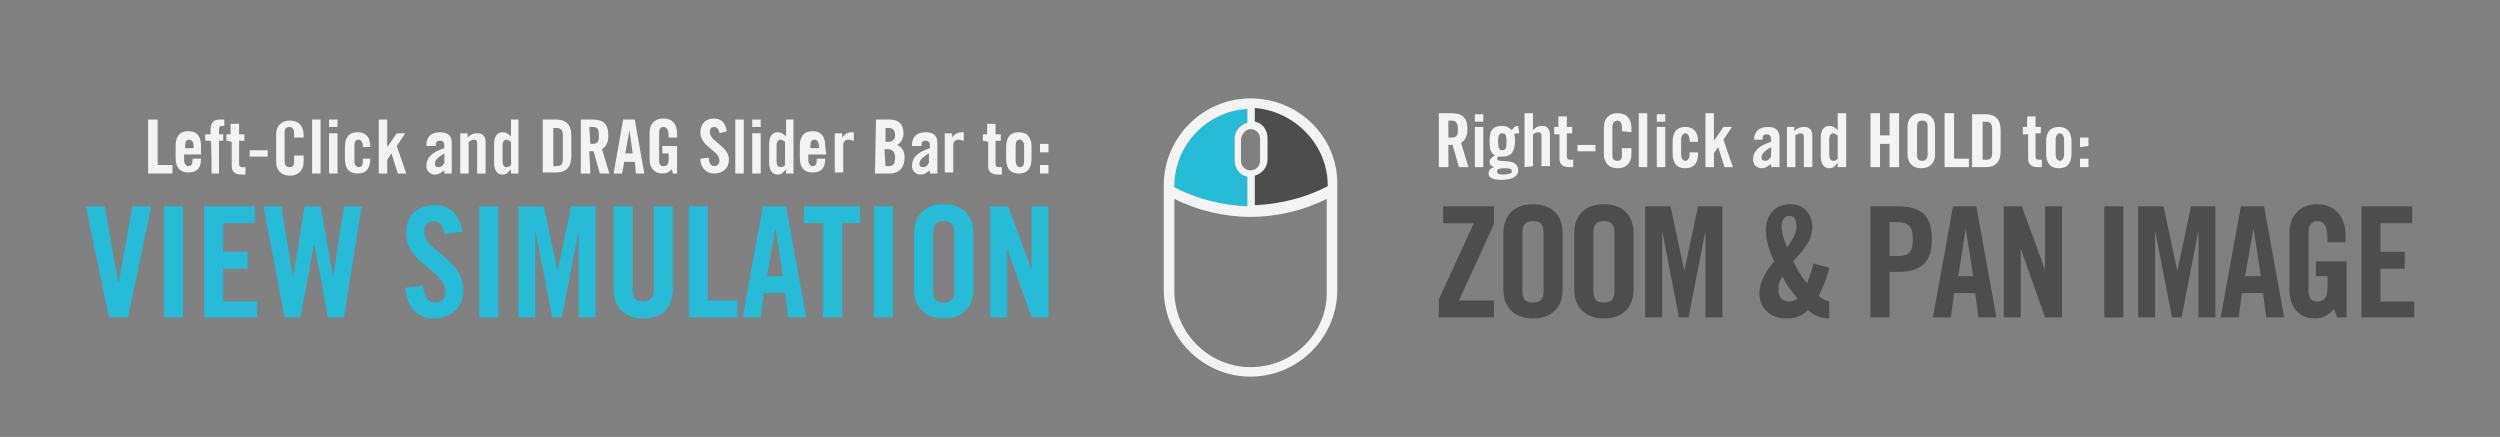 <?xml version="1.0" encoding="utf-8"?>
<!-- Generator: Adobe Illustrator 22.1.0, SVG Export Plug-In . SVG Version: 6.00 Build 0)  -->
<svg version="1.1" id="Layer_1" xmlns="http://www.w3.org/2000/svg" xmlns:xlink="http://www.w3.org/1999/xlink" x="0px" y="0px"
	 viewBox="0 0 236.3 41.3" style="enable-background:new 0 0 236.3 41.3;" xml:space="preserve">
<rect x="0" y="0" width="236.3" height="41.3" fill="#808080" stroke="none"/>
<style type="text/css">
	.st0{fill:#4d4d4d;}
	.st1{fill:#26bbd6;}
	.st2{opacity:0.9;fill:#FFFFFF;enable-background:new    ;}
	.st3{opacity:0.9;enable-background:new    ;}
	.st4{fill:#FFFFFF;}
</style>
<path class="st0" d="M125.5,17.5v0.1c-2.1,1.1-4.5,1.7-6.9,1.8v-2.8c0.7-0.2,1.2-0.8,1.2-1.5V13c0-0.7-0.5-1.4-1.2-1.5v-1.3
	C122.4,10.5,125.5,13.7,125.5,17.5L125.5,17.5z"/>
<path class="st1" d="M117.9,10.3v1.3c-0.7,0.2-1.2,0.8-1.2,1.5v2.1c0,0.7,0.5,1.4,1.2,1.5v2.8c-2.4-0.1-4.8-0.7-6.9-1.8v-0.1
	C111,13.7,114.1,10.5,117.9,10.3L117.9,10.3z"/>
<g>
	<path class="st2" d="M118.2,9.3c-4.5,0-8.2,3.7-8.2,8.2v9.9c0,4.5,3.7,8.2,8.2,8.2s8.2-3.7,8.2-8.2v-9.9
		C126.5,13,122.8,9.3,118.2,9.3L118.2,9.3z M125.5,17.5v0.1c-2.1,1.1-4.5,1.7-6.9,1.8v-2.8c0.7-0.2,1.2-0.8,1.2-1.5V13
		c0-0.7-0.5-1.4-1.2-1.5v-1.3C122.4,10.5,125.5,13.7,125.5,17.5L125.5,17.5z M118.2,12.2c0.5,0,0.9,0.4,0.9,0.9v2.1
		c0,0.5-0.4,0.9-0.9,0.9s-0.9-0.4-0.9-0.9v-2.1C117.4,12.6,117.8,12.2,118.2,12.2L118.2,12.2z M117.9,10.3v1.3
		c-0.7,0.2-1.2,0.8-1.2,1.5v2.1c0,0.7,0.5,1.4,1.2,1.5v2.8c-2.4-0.1-4.8-0.7-6.9-1.8v-0.1C111,13.7,114.1,10.5,117.9,10.3
		L117.9,10.3z M118.2,34.7c-4,0-7.2-3.3-7.2-7.2v-8.7c2.2,1.1,4.7,1.7,7.2,1.7s5-0.6,7.2-1.7v8.7C125.5,31.5,122.2,34.7,118.2,34.7
		L118.2,34.7z"/>
	<g>
		<path class="st1" d="M12.5,19.5h1.8L12.1,30h-1.8L8.1,19.5h1.8l1.3,7.3l0,0L12.5,19.5z"/>
		<path class="st1" d="M15.5,30V19.5h1.8V30H15.5z"/>
		<path class="st1" d="M19.3,30V19.5h4.8v1.6h-3v2.7h2.3v1.6h-2.3v3.1h3.2V30H19.3z"/>
		<path class="st1" d="M28.8,19.5h1.5l1.2,6.7l0,0l1-6.7h1.7L32.5,30H31l-1.3-7l0,0l-1.3,7h-1.5l-2-10.5h1.7l1.1,6.7l0,0L28.8,19.5z
			"/>
		<path class="st1" d="M42,22.1c-0.1-0.9-0.6-1.2-1-1.2c-0.6,0-0.9,0.4-0.9,1c0,1.8,3.7,2.6,3.7,5.5c0,1.7-1.2,2.7-2.8,2.7
			c-1.7,0-2.6-1.3-2.7-2.9L40,27c0.1,1.1,0.5,1.6,1.1,1.6s1-0.3,1-1c0-2.1-3.7-2.6-3.7-5.6c0-1.7,1-2.6,2.8-2.6
			c1.5,0,2.3,1.1,2.5,2.5L42,22.1z"/>
		<path class="st1" d="M45.3,30V19.5h1.8V30H45.3z"/>
		<path class="st1" d="M56.3,19.5V30h-1.6v-8.2l0,0L53.1,30h-0.9l-1.6-8.2l0,0V30H49V19.5h2.4l1.3,6.1l0,0l1.3-6.1H56.3z"/>
		<path class="st1" d="M58,19.5h1.8v7.9c0,0.8,0.3,1.1,1,1.1s1-0.4,1-1.1v-7.9h1.8v7.8c0,1.8-1,2.8-2.8,2.8c-1.7,0-2.8-1-2.8-2.8
			V19.5z"/>
		<path class="st1" d="M65.1,30V19.5h1.8v8.9h2.8V30H65.1z"/>
		<path class="st1" d="M71.9,30h-1.7l1.9-10.5h2.2L76.2,30h-1.7l-0.3-2.3h-2L71.9,30z M72.5,26.1H74l-0.7-4.5l0,0L72.5,26.1z"/>
		<path class="st1" d="M77.8,21.1H76v-1.6h5.3v1.6h-1.7V30h-1.8V21.1z"/>
		<path class="st1" d="M82.6,30V19.5h1.8V30H82.6z"/>
		<path class="st1" d="M86.4,22c0-1.5,0.9-2.7,2.8-2.7S92,20.5,92,22v5.4c0,1.5-0.9,2.7-2.8,2.7s-2.8-1.2-2.8-2.7
			C86.4,27.4,86.4,22,86.4,22z M88.2,27.4c0,0.8,0.2,1.2,1,1.2s1-0.4,1-1.2v-5.3c0-0.8-0.2-1.2-1-1.2s-1,0.4-1,1.2V27.4z"/>
		<path class="st1" d="M93.6,30V19.5h1.7l2.2,6l0,0v-6h1.6V30h-1.6l-2.3-6.5l0,0V30H93.6z"/>
	</g>
	<g>
		<path class="st0" d="M136.4,21.1v-1.6h4.8v1.7l-3.3,7.2h3.3V30H136v-1.7l3.3-7.2C139.3,21.1,136.4,21.1,136.4,21.1z"/>
		<path class="st0" d="M142.1,22c0-1.5,0.9-2.7,2.8-2.7s2.8,1.2,2.8,2.7v5.4c0,1.5-0.9,2.7-2.8,2.7s-2.8-1.2-2.8-2.7V22z
			 M143.9,27.4c0,0.8,0.2,1.2,1,1.2s1-0.4,1-1.2v-5.3c0-0.8-0.2-1.2-1-1.2s-1,0.4-1,1.2V27.4z"/>
		<path class="st0" d="M148.8,22c0-1.5,0.9-2.7,2.8-2.7s2.8,1.2,2.8,2.7v5.4c0,1.5-0.9,2.7-2.8,2.7s-2.8-1.2-2.8-2.7V22z
			 M150.6,27.4c0,0.8,0.2,1.2,1,1.2s1-0.4,1-1.2v-5.3c0-0.8-0.2-1.2-1-1.2s-1,0.4-1,1.2V27.4z"/>
		<path class="st0" d="M162.8,19.5V30h-1.6v-8.2l0,0l-1.6,8.2h-0.9l-1.6-8.2l0,0V30h-1.6V19.5h2.4l1.3,6.1l0,0l1.3-6.1H162.8z"/>
		<path class="st0" d="M172.9,25.3c-0.2,1-0.6,1.8-1,2.7c0.3,0.2,0.6,0.4,1,0.5v1.6c-0.8,0-1.5-0.3-2-0.8c-0.6,0.6-1.2,0.8-2.1,0.8
			c-1.5,0-2.5-1-2.5-2.4c0-1.1,0.7-2.2,1.4-3c-0.4-0.8-0.8-2-0.8-2.9c0-1.4,0.8-2.5,2.3-2.5c1.3,0,2.1,0.9,2.1,2.2s-1,2.3-1.8,3.2
			c0.4,0.8,0.8,1.5,1.3,2.1c0.2-0.6,0.5-1.3,0.6-1.9L172.9,25.3z M169.1,28.5c0.3,0,0.6-0.1,0.8-0.3c-0.6-0.7-1.1-1.3-1.4-2.1
			c-0.3,0.5-0.4,0.7-0.4,1.3C168.1,28,168.4,28.5,169.1,28.5z M168.9,23.4c0.4-0.6,0.9-1.2,0.9-1.9c0-0.8-0.2-1.1-0.7-1.1
			c-0.4,0-0.7,0.4-0.7,1C168.4,22.1,168.7,22.8,168.9,23.4z"/>
		<path class="st0" d="M176.8,30V19.5h2.6c2.2,0,3.2,0.9,3.2,3.1s-1,3.1-3.2,3.1h-0.8V30H176.8z M178.6,24.2h0.7
			c1.2,0,1.5-0.4,1.5-1.6s-0.4-1.6-1.5-1.6h-0.7V24.2z"/>
		<path class="st0" d="M184.4,30h-1.7l1.9-10.5h2.2l1.9,10.5H187l-0.3-2.3h-2L184.4,30z M185.1,26.1h1.4l-0.7-4.5l0,0L185.1,26.1z"
			/>
		<path class="st0" d="M189.4,30V19.5h1.7l2.2,6l0,0v-6h1.6V30h-1.6l-2.3-6.5l0,0V30H189.4z"/>
		<path class="st0" d="M198.9,30V19.5h1.8V30H198.9z"/>
		<path class="st0" d="M209.4,19.5V30h-1.6v-8.2l0,0l-1.6,8.2h-0.9l-1.6-8.2l0,0V30h-1.6V19.5h2.4l1.3,6.1l0,0l1.3-6.1H209.4z"/>
		<path class="st0" d="M211.6,30h-1.7l1.9-10.5h2.2l1.9,10.5h-1.7l-0.3-2.3h-2L211.6,30z M212.2,26.1h1.5l-0.7-4.5l0,0L212.2,26.1z"
			/>
		<path class="st0" d="M218.9,24.7h2.9V30h-0.9l-0.3-0.8c-0.5,0.6-1,0.9-1.8,0.9c-1.4,0-2.4-1-2.4-2.7V22c0-1.5,0.9-2.7,2.6-2.7
			c1.8,0,2.7,1.3,2.7,2.9v0.7H220c0-1.6-0.3-2-1-2c-0.4,0-0.8,0.3-0.8,1.1v5.4c0,0.7,0.2,1.1,0.8,1.1c0.7,0,1-0.4,1-1.4v-1h-1.1
			V24.7z"/>
		<path class="st0" d="M223.2,30V19.5h4.8v1.6h-3v2.7h2.3v1.6H225v3.1h3.2V30H223.2z"/>
	</g>
	<g class="st3">
		<path class="st4" d="M14,16.4v-5.1h0.9v4.3h1.4v0.8H14z"/>
		<path class="st4" d="M19.1,14.6h-1.7v0.5c0,0.4,0.2,0.6,0.4,0.6c0.3,0,0.4-0.2,0.4-0.6V15H19c0,0.8-0.3,1.3-1.2,1.3
			c-0.9,0-1.2-0.6-1.2-1.4v-1.1c0-0.8,0.3-1.4,1.2-1.4S19,13,19,13.8v0.8H19.1z M18.3,14v-0.2c0-0.4-0.2-0.6-0.4-0.6
			c-0.3,0-0.4,0.2-0.4,0.6V14H18.3z"/>
		<path class="st4" d="M19.9,13.3h-0.5v-0.6h0.5v-0.5c0-0.6,0.3-0.9,0.9-0.9h0.4v0.6H21c-0.2,0-0.3,0.1-0.3,0.3v0.5h0.4v0.6h-0.4
			v3.1H20C20,16.4,20,13.3,19.9,13.3z"/>
		<path class="st4" d="M21.4,13.3v-0.6h0.4v-1h0.8v1h0.5v0.6h-0.5v2.2c0,0.2,0.1,0.3,0.3,0.3h0.3v0.7c-0.1,0-0.2,0-0.4,0
			c-0.6,0-0.9-0.3-0.9-0.8v-2.3L21.4,13.3L21.4,13.3z"/>
		<path class="st4" d="M23.6,14.8v-0.6h1.7v0.6H23.6z"/>
		<path class="st4" d="M27.8,13v-0.4c0-0.4-0.2-0.6-0.4-0.6c-0.4,0-0.5,0.2-0.5,0.6v2.6c0,0.4,0.1,0.6,0.5,0.6
			c0.3,0,0.4-0.2,0.4-0.5v-0.6h0.9v0.6c0,0.7-0.4,1.3-1.3,1.3s-1.3-0.6-1.3-1.3v-2.6c0-0.7,0.4-1.3,1.3-1.3s1.3,0.6,1.3,1.4V13H27.8
			z"/>
		<path class="st4" d="M29.5,16.4v-5.1h0.8v5.1H29.5z"/>
		<path class="st4" d="M31.1,12v-0.7h0.8V12H31.1z M31.1,16.4v-3.8h0.8v3.8H31.1z"/>
		<path class="st4" d="M34.3,13.9L34.3,13.9c0-0.5-0.2-0.7-0.4-0.7c-0.3,0-0.4,0.2-0.4,0.6v1.4c0,0.4,0.2,0.6,0.4,0.6
			c0.3,0,0.4-0.2,0.4-0.6V15H35l0,0c0,0.8-0.3,1.4-1.2,1.4s-1.2-0.6-1.2-1.4v-1.1c0-0.8,0.3-1.4,1.2-1.4s1.2,0.6,1.2,1.4H34.3z"/>
		<path class="st4" d="M37.5,13.8l0.9,2.6h-0.8L37,14.5l0,0l-0.4,0.6v1.3h-0.8v-5.1h0.8v2.6l0,0l0.9-1.3h0.8L37.5,13.8z"/>
		<path class="st4" d="M40.3,13.7c0-0.8,0.5-1.2,1.3-1.2c0.7,0,1.1,0.3,1.1,1V16c0,0.1,0,0.3,0,0.4H42c0-0.1,0-0.2,0-0.3
			c-0.3,0.2-0.5,0.4-0.9,0.4c-0.5,0-0.8-0.4-0.8-0.8c0-0.8,0.5-1.3,1.7-1.7v-0.2c0-0.3-0.1-0.5-0.4-0.5c-0.4,0-0.4,0.2-0.4,0.5h-0.9
			C40.3,13.8,40.3,13.7,40.3,13.7z M42,14.5c-0.7,0.4-0.9,0.7-0.9,1c0,0.2,0.1,0.3,0.4,0.3c0.2,0,0.4-0.2,0.5-0.4V14.5z"/>
		<path class="st4" d="M43.5,16.4v-3.8h0.7V13c0.3-0.3,0.5-0.4,1-0.4c0.4,0,0.7,0.3,0.7,0.8v3h-0.8v-2.9c0-0.2-0.1-0.3-0.3-0.3
			s-0.3,0.1-0.5,0.2v3C44.4,16.4,43.5,16.4,43.5,16.4z"/>
		<path class="st4" d="M48.3,16.4V16l0,0c-0.3,0.3-0.4,0.5-0.8,0.5c-0.5,0-0.8-0.4-0.8-1.1v-1.8c0-0.7,0.3-1.1,0.8-1.1
			c0.3,0,0.5,0.1,0.8,0.4v-1.6H49v5.1C49,16.4,48.3,16.4,48.3,16.4z M48.3,13.4c-0.2-0.1-0.3-0.2-0.4-0.2c-0.2,0-0.4,0.1-0.4,0.6
			v1.4c0,0.5,0.2,0.6,0.4,0.6s0.3-0.1,0.4-0.2V13.4z"/>
		<path class="st4" d="M51.3,11.3h1.3c0.9,0,1.4,0.5,1.4,1.5v2c0,1-0.5,1.5-1.4,1.5h-1.3V11.3z M52.3,15.7h0.3
			c0.5,0,0.6-0.2,0.6-0.7v-2.2c0-0.5-0.2-0.7-0.6-0.7h-0.3V15.7z"/>
		<path class="st4" d="M55.8,16.4h-0.9v-5.1H56c1,0,1.5,0.4,1.5,1.5c0,0.8-0.3,1.1-0.6,1.3l0.7,2.3h-0.9l-0.6-2.1
			c-0.1,0-0.3,0-0.4,0L55.8,16.4L55.8,16.4z M55.8,13.6H56c0.5,0,0.6-0.2,0.6-0.8S56.5,12,56,12h-0.3L55.8,13.6L55.8,13.6z"/>
		<path class="st4" d="M58.8,16.4H58l0.9-5.1H60l0.9,5.1h-0.8L60,15.3h-1L58.8,16.4z M59.1,14.5h0.7l-0.3-2.2l0,0L59.1,14.5z"/>
		<path class="st4" d="M62.6,13.8H64v2.6h-0.4L63.5,16c-0.3,0.3-0.5,0.4-0.9,0.4c-0.7,0-1.2-0.5-1.2-1.3v-2.6c0-0.7,0.4-1.3,1.3-1.3
			c0.9,0,1.3,0.6,1.3,1.4V13h-0.8c0-0.8-0.2-1-0.5-1c-0.2,0-0.4,0.1-0.4,0.6v2.6c0,0.3,0.1,0.5,0.4,0.5c0.4,0,0.5-0.2,0.5-0.7v-0.5
			h-0.6V13.8z"/>
		<path class="st4" d="M68,12.6c0-0.4-0.3-0.6-0.5-0.6c-0.3,0-0.4,0.2-0.4,0.5c0,0.9,1.8,1.3,1.8,2.6c0,0.8-0.6,1.3-1.4,1.3
			s-1.3-0.6-1.3-1.4l0.8-0.1c0,0.5,0.2,0.8,0.5,0.8s0.5-0.2,0.5-0.5c0-1-1.8-1.3-1.8-2.7c0-0.8,0.5-1.3,1.3-1.3
			c0.7,0,1.1,0.5,1.2,1.2L68,12.6z"/>
		<path class="st4" d="M69.5,16.4v-5.1h0.8v5.1H69.5z"/>
		<path class="st4" d="M71.1,12v-0.7h0.8V12H71.1z M71.1,16.4v-3.8h0.8v3.8H71.1z"/>
		<path class="st4" d="M74.3,16.4V16l0,0c-0.3,0.3-0.4,0.5-0.8,0.5c-0.5,0-0.8-0.4-0.8-1.1v-1.8c0-0.7,0.3-1.1,0.8-1.1
			c0.3,0,0.5,0.1,0.8,0.4v-1.6H75v5.1C75,16.4,74.3,16.4,74.3,16.4z M74.2,13.4c-0.2-0.1-0.3-0.2-0.4-0.2c-0.2,0-0.4,0.1-0.4,0.6
			v1.4c0,0.5,0.2,0.6,0.4,0.6c0.2,0,0.3-0.1,0.4-0.2V13.4z"/>
		<path class="st4" d="M78.1,14.6h-1.7v0.5c0,0.4,0.2,0.6,0.4,0.6c0.3,0,0.4-0.2,0.4-0.6V15H78c0,0.8-0.3,1.3-1.2,1.3
			c-0.9,0-1.2-0.6-1.2-1.4v-1.1c0-0.8,0.3-1.4,1.2-1.4S78,13,78,13.8L78.1,14.6L78.1,14.6z M77.4,14v-0.2c0-0.4-0.2-0.6-0.4-0.6
			c-0.3,0-0.4,0.2-0.4,0.6V14H77.4z"/>
		<path class="st4" d="M78.9,16.4v-3.8h0.7V13l0,0c0.2-0.3,0.5-0.5,0.9-0.5h0.2v0.8c-0.1,0-0.3-0.1-0.5-0.1c-0.3,0-0.5,0.2-0.5,0.5
			v2.6h-0.8C78.9,16.3,78.9,16.4,78.9,16.4z"/>
		<path class="st4" d="M82.8,11.3h1.3c0.9,0,1.3,0.5,1.3,1.3c0,0.4-0.2,0.9-0.6,1.1c0.4,0.2,0.7,0.5,0.7,1.2c0,0.8-0.4,1.5-1.4,1.5
			h-1.4L82.8,11.3L82.8,11.3z M83.7,13.4H84c0.3,0,0.6-0.2,0.6-0.6c0-0.5-0.2-0.7-0.6-0.7h-0.3V13.4z M83.7,15.7H84
			c0.5,0,0.6-0.3,0.6-0.8s-0.2-0.8-0.7-0.8h-0.3L83.7,15.7L83.7,15.7z"/>
		<path class="st4" d="M86.2,13.7c0-0.8,0.5-1.2,1.3-1.2c0.7,0,1.1,0.3,1.1,1V16c0,0.1,0,0.3,0,0.4h-0.7c0-0.1,0-0.2,0-0.3
			c-0.3,0.2-0.5,0.4-0.9,0.4c-0.5,0-0.8-0.4-0.8-0.8c0-0.8,0.5-1.3,1.7-1.7v-0.2c0-0.3-0.1-0.5-0.4-0.5c-0.4,0-0.4,0.2-0.4,0.5h-0.9
			C86.2,13.8,86.2,13.7,86.2,13.7z M87.8,14.5c-0.7,0.4-0.9,0.7-0.9,1c0,0.2,0.1,0.3,0.4,0.3c0.2,0,0.4-0.2,0.5-0.4V14.5z"/>
		<path class="st4" d="M89.3,16.4v-3.8H90V13l0,0c0.2-0.3,0.5-0.5,0.9-0.5h0.2v0.8c-0.1,0-0.3-0.1-0.5-0.1c-0.3,0-0.5,0.2-0.5,0.5
			v2.6h-0.8C89.3,16.3,89.3,16.4,89.3,16.4z"/>
		<path class="st4" d="M92.9,13.3v-0.6h0.4v-1h0.8v1h0.5v0.6h-0.5v2.2c0,0.2,0.1,0.3,0.3,0.3h0.3v0.7c-0.1,0-0.2,0-0.4,0
			c-0.6,0-0.9-0.3-0.9-0.8v-2.3L92.9,13.3L92.9,13.3z"/>
		<path class="st4" d="M95.1,13.9c0-0.8,0.3-1.4,1.2-1.4s1.2,0.6,1.2,1.4V15c0,0.8-0.3,1.4-1.2,1.4s-1.2-0.6-1.2-1.4V13.9z
			 M96.8,13.8c0-0.4-0.2-0.6-0.4-0.6c-0.3,0-0.4,0.2-0.4,0.6v1.4c0,0.4,0.2,0.6,0.4,0.6c0.3,0,0.4-0.2,0.4-0.6V13.8z"/>
		<path class="st4" d="M98.3,14.4v-0.8h0.8v0.8H98.3z M98.3,16.4v-0.8h0.8v0.8H98.3z"/>
	</g>
	<g class="st3">
		<path class="st4" d="M136.9,15.8H136v-5.1h1.2c1,0,1.5,0.4,1.5,1.5c0,0.8-0.3,1.1-0.6,1.3l0.7,2.3h-0.9l-0.6-2.1
			c-0.1,0-0.3,0-0.4,0V15.8z M136.9,13h0.3c0.5,0,0.6-0.2,0.6-0.8s-0.2-0.8-0.6-0.8h-0.3V13z"/>
		<path class="st4" d="M139.4,11.5v-0.7h0.8v0.7H139.4z M139.4,15.8V12h0.8v3.8H139.4z"/>
		<path class="st4" d="M143.6,12.6h-0.1c-0.1,0-0.3,0-0.4,0.1c0.1,0.2,0.1,0.4,0.1,0.6c0,1.1-0.4,1.5-1.2,1.5h-0.3
			c-0.1,0-0.2,0.1-0.2,0.2c0,0.5,2-0.2,2,1.1c0,0.6-0.6,0.9-1.6,0.9c-0.8,0-1.2-0.2-1.2-0.6c0-0.3,0.2-0.5,0.5-0.6l0,0
			c-0.2-0.1-0.4-0.2-0.4-0.5s0.3-0.5,0.5-0.6c-0.4-0.3-0.5-0.5-0.5-1.4c0-1,0.3-1.4,1.2-1.4c0.3,0,0.6,0.1,0.9,0.4
			c0.2-0.3,0.3-0.4,0.6-0.4L143.6,12.6L143.6,12.6z M142.9,16.2c0-0.2-0.1-0.3-0.7-0.3c-0.5,0-0.7,0.1-0.7,0.3s0.1,0.3,0.7,0.3
			C142.8,16.4,142.9,16.4,142.9,16.2z M142.4,13.4c0-0.6-0.1-0.8-0.4-0.8c-0.3,0-0.4,0.2-0.4,0.8s0.1,0.8,0.4,0.8
			S142.4,14,142.4,13.4z"/>
		<path class="st4" d="M144.1,15.8v-5.1h0.8v1.6c0.3-0.3,0.5-0.4,0.9-0.4s0.7,0.3,0.7,0.8v3h-0.8v-2.9c0-0.2-0.1-0.3-0.3-0.3
			s-0.3,0.1-0.5,0.2v3L144.1,15.8L144.1,15.8z"/>
		<path class="st4" d="M146.9,12.7V12h0.4v-1h0.8v1h0.5v0.6h-0.5v2.2c0,0.2,0.1,0.3,0.3,0.3h0.3v0.7c-0.1,0-0.2,0-0.4,0
			c-0.6,0-0.9-0.3-0.9-0.8v-2.3H146.9z"/>
		<path class="st4" d="M149.1,14.3v-0.6h1.7v0.6H149.1z"/>
		<path class="st4" d="M153.3,12.4V12c0-0.4-0.2-0.6-0.4-0.6c-0.3,0-0.5,0.2-0.5,0.6v2.6c0,0.4,0.1,0.6,0.5,0.6
			c0.3,0,0.4-0.2,0.4-0.5V14h0.9v0.6c0,0.7-0.4,1.3-1.3,1.3c-0.9,0-1.3-0.6-1.3-1.3V12c0-0.7,0.4-1.3,1.3-1.3c0.9,0,1.3,0.6,1.3,1.4
			v0.4L153.3,12.4L153.3,12.4z"/>
		<path class="st4" d="M154.9,15.8v-5.1h0.8v5.1C155.8,15.8,154.9,15.8,154.9,15.8z"/>
		<path class="st4" d="M156.6,11.5v-0.7h0.8v0.7H156.6z M156.6,15.8V12h0.8v3.8H156.6z"/>
		<path class="st4" d="M159.7,13.3L159.7,13.3c0-0.5-0.2-0.7-0.4-0.7s-0.4,0.2-0.4,0.6v1.4c0,0.4,0.2,0.6,0.4,0.6s0.4-0.2,0.4-0.6
			v-0.2h0.8v0.1c0,0.8-0.3,1.4-1.2,1.4s-1.2-0.6-1.2-1.4v-1.1c0-0.8,0.3-1.4,1.2-1.4s1.2,0.6,1.2,1.4h-0.8V13.3z"/>
		<path class="st4" d="M162.9,13.2l0.9,2.6H163l-0.6-1.9l0,0l-0.4,0.6v1.3h-0.8v-5.1h0.8v2.6l0,0l0.9-1.3h0.8L162.9,13.2z"/>
		<path class="st4" d="M165.8,13.2c0-0.8,0.5-1.2,1.3-1.2c0.7,0,1.1,0.3,1.1,1v2.4c0,0.1,0,0.3,0,0.4h-0.8c0-0.1,0-0.2,0-0.3
			c-0.3,0.2-0.5,0.4-0.9,0.4c-0.5,0-0.8-0.4-0.8-0.8c0-0.8,0.5-1.3,1.7-1.7v-0.2c0-0.3-0.1-0.5-0.4-0.5c-0.4,0-0.4,0.2-0.4,0.5
			C166.6,13.2,165.8,13.2,165.8,13.2z M167.4,13.9c-0.7,0.4-0.9,0.7-0.9,1c0,0.2,0.1,0.3,0.4,0.3c0.2,0,0.4-0.2,0.5-0.4V13.9z"/>
		<path class="st4" d="M168.9,15.8V12h0.7v0.4c0.3-0.3,0.5-0.4,1-0.4c0.4,0,0.7,0.3,0.7,0.8v3h-0.8v-2.9c0-0.2-0.1-0.3-0.3-0.3
			s-0.3,0.1-0.5,0.2v3C169.7,15.8,168.9,15.8,168.9,15.8z"/>
		<path class="st4" d="M173.7,15.8v-0.4l0,0c-0.3,0.3-0.4,0.5-0.8,0.5c-0.5,0-0.8-0.4-0.8-1.1V13c0-0.7,0.3-1.1,0.8-1.1
			c0.3,0,0.5,0.1,0.8,0.4v-1.6h0.8v5.1C174.5,15.8,173.7,15.8,173.7,15.8z M173.7,12.8c-0.2-0.1-0.3-0.2-0.4-0.2
			c-0.2,0-0.4,0.1-0.4,0.6v1.4c0,0.5,0.2,0.6,0.4,0.6s0.3-0.1,0.4-0.2V12.8z"/>
		<path class="st4" d="M176.8,15.8v-5.1h0.9v2.1h0.9v-2.1h0.9v5.1h-0.9v-2.2h-0.9v2.2C177.6,15.8,176.8,15.8,176.8,15.8z"/>
		<path class="st4" d="M180.3,12c0-0.7,0.4-1.3,1.3-1.3c0.9,0,1.3,0.6,1.3,1.3v2.6c0,0.7-0.4,1.3-1.3,1.3c-0.9,0-1.3-0.6-1.3-1.3V12
			z M181.2,14.6c0,0.4,0.1,0.6,0.5,0.6c0.3,0,0.5-0.2,0.5-0.6V12c0-0.4-0.1-0.6-0.5-0.6s-0.5,0.2-0.5,0.6V14.6z"/>
		<path class="st4" d="M183.8,15.8v-5.1h0.9V15h1.4v0.8C186,15.8,183.8,15.8,183.8,15.8z"/>
		<path class="st4" d="M186.4,10.8h1.3c0.9,0,1.4,0.5,1.4,1.5v2c0,1-0.5,1.5-1.4,1.5h-1.3V10.8z M187.4,15.1h0.3
			c0.5,0,0.6-0.2,0.6-0.7v-2.2c0-0.5-0.2-0.7-0.6-0.7h-0.3V15.1z"/>
		<path class="st4" d="M191.2,12.7V12h0.4v-1h0.8v1h0.5v0.6h-0.5v2.2c0,0.2,0.1,0.3,0.3,0.3h0.3v0.7c-0.1,0-0.2,0-0.4,0
			c-0.6,0-0.9-0.3-0.9-0.8v-2.3H191.2z"/>
		<path class="st4" d="M193.4,13.4c0-0.8,0.3-1.4,1.2-1.4s1.2,0.6,1.2,1.4v1.1c0,0.8-0.3,1.4-1.2,1.4s-1.2-0.6-1.2-1.4V13.4z
			 M195.1,13.2c0-0.4-0.2-0.6-0.4-0.6s-0.4,0.2-0.4,0.6v1.4c0,0.4,0.2,0.6,0.4,0.6s0.4-0.2,0.4-0.6V13.2z"/>
		<path class="st4" d="M196.6,13.9V13h0.8v0.8L196.6,13.9L196.6,13.9z M196.6,15.8V15h0.8v0.8H196.6z"/>
	</g>
</g>
</svg>

